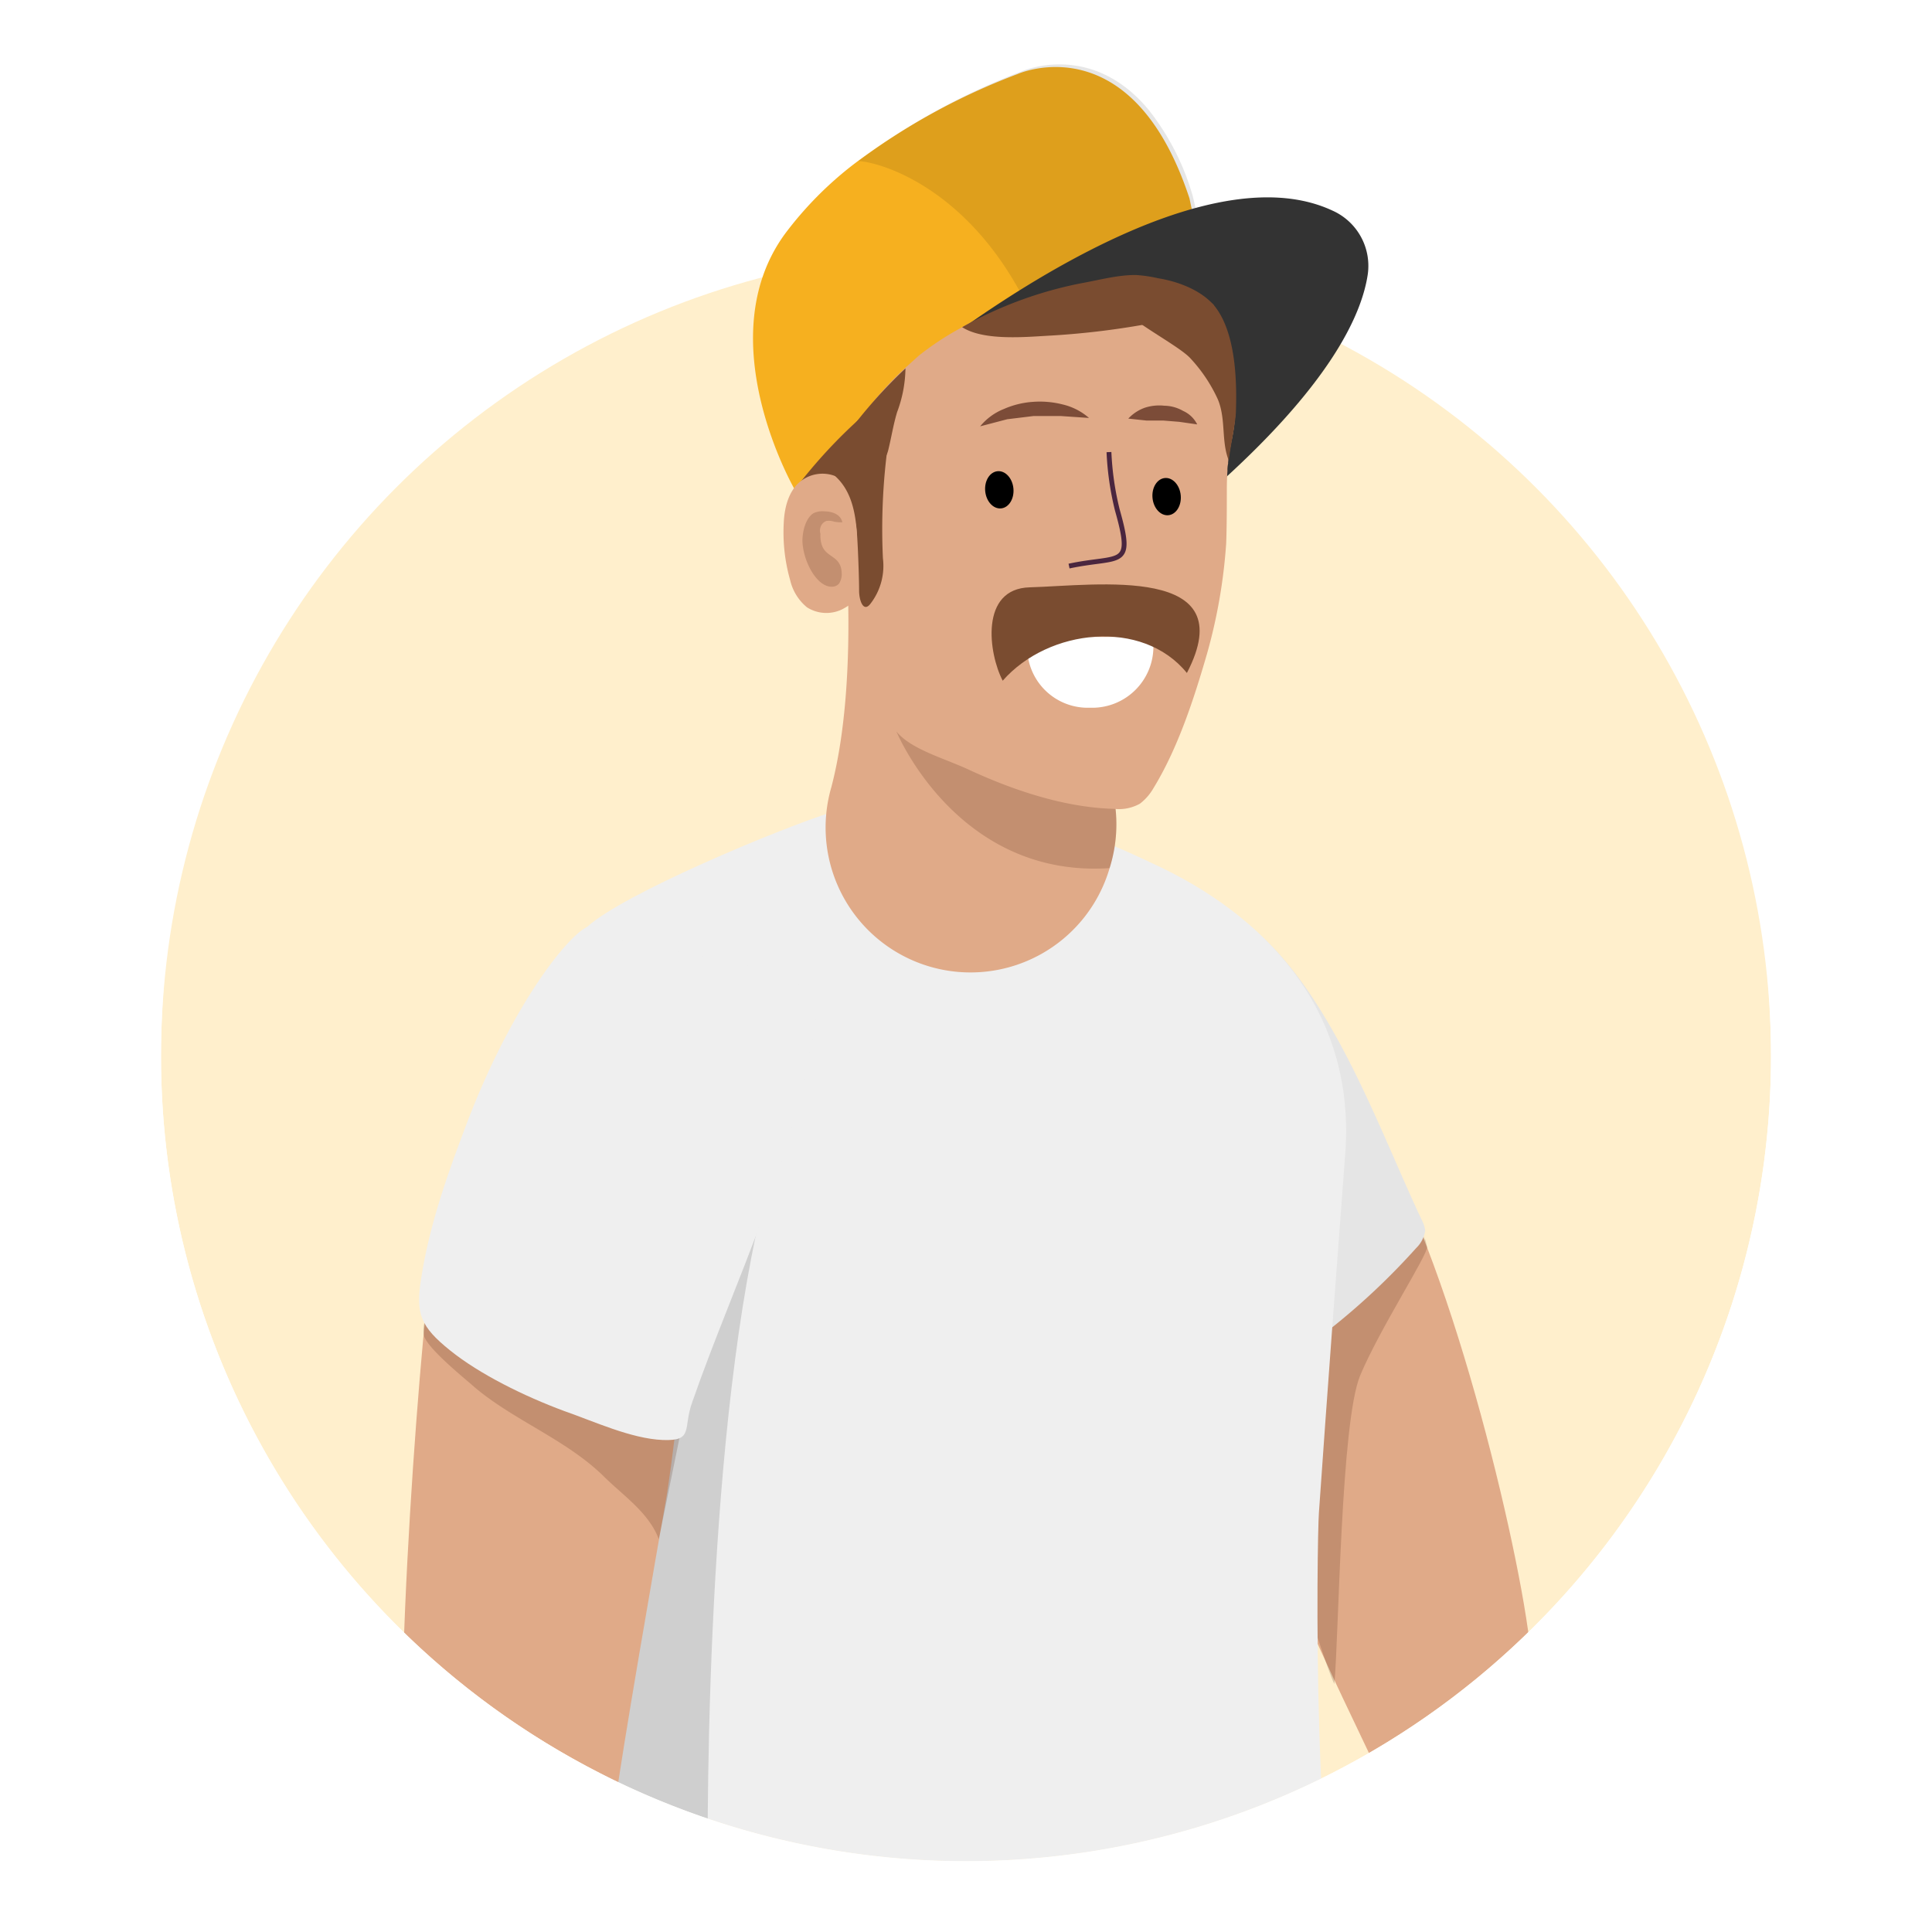 <svg xmlns="http://www.w3.org/2000/svg" xmlns:xlink="http://www.w3.org/1999/xlink" width="300" height="300" viewBox="0 0 300 300"><defs><clipPath id="clip-path"><path d="M275,164a125,125,0,0,1-250,0C25,95,81-51,150-51S275,95,275,164Z" fill="none"/></clipPath></defs><title>customer-male-2</title><g id="Background"><rect width="300" height="300" fill="#fff"/><circle cx="150" cy="164" r="125" fill="#ffefcc"/></g><g id="Customers"><g clip-path="url(#clip-path)"><g id="Man_3" data-name="Man 3"><g id="Body"><path d="M247,274.6c-.3-2.4-9.2-17.3-9.5-19.7-2.2-18-14-65.3-25.5-80.2-2.4-3.2-5-6.3-8.8-4.6s-4.8,3.3-6.8,4.8c-4.5,3.3-11.1,7.2-13.5,12.5-4.7,10.4,3.3,20.4,8.4,29,2.6,4.4,5.3,8.9,7.8,13.5s1.7,10.9,2.2,17c.3,4,22.4,46.9,22.6,50.9C234.1,292,238.9,283,247,274.6Z" fill="#e0aa88"/><path d="M220.8,191.2c1,3.2,0-.7.8,2.4.2,1.1-7.4,12.8-10.4,20s-3.3,40.4-4,47.9c-1.9-3.6-13.1-41.6-15.2-45.1-.4-.6-3.7-5.3-3.6-6s5.7-3.5,6.4-3.8C203.3,201.5,211.7,195,220.8,191.2Z" fill="#512712" opacity=".2"/><path d="M177.9,138.8c5.7.2,11.8,1.8,14.6,3.8,13.7,9.7,21.3,32.1,28.3,46.9a4.3,4.3,0,0,1,.5,1.6,4.7,4.7,0,0,1-1.4,2.7,107.6,107.6,0,0,1-13.4,12.6c-3.5,3.7-5.7-2-10.5.1a1.8,1.8,0,0,1-1.2.3c-.6,0-.9-.6-1.2-1-5.4-9.1-9.4-18.8-14.3-28.1s-10-18.1-13.4-28.1C163.1,141.1,170.2,138.5,177.9,138.8Z" fill="#e5e5e5"/><path d="M209.8,310.8c-6.2-14.6-5.3-72.1-5-75.9,1.3-18.7,2.7-37.3,4.1-55.9,1.5-20.8-10.8-35.7-28.6-44.3-8.2-3.9-14.7-6.8-23.8-7.6s-18.8-3.7-27.3-1-32.4,12.7-38,17.8c-13.7,12.4-13.8,32.3-5.8,47.4s10.6,72.2,8.9,86.5-5.2,26.4,1.7,35.6c11.6-1,38.3,9,67.1,9C185,322.4,192.2,321.2,209.8,310.8Z" fill="#efefef"/><path d="M122,175.1c-2.1-.2-2.1-1.9-3.6.2l1.6,3.4-2.1,3c-1.5,2.8-6.5,5.3-8.9,7.2-5.9,4.9-8.9,9.6-10.4,17.2-2.3,11.3-3.6,22.9-5.9,34.4-1.2,6.4,1,33.1,1.3,40,4.1,2,11.6,10.6,15.9,12.2C109.7,268.6,110.7,205.7,122,175.1Z" fill="#cfcfcf"/><path d="M263.6,285.7l.6,2.2a4,4,0,0,1-.2,2.4l-3.4,7.1-.7,7.3-4.4-1.5,1.1-9.8,6.2-7.9C263.1,285.3,263.5,285.3,263.6,285.7Z" fill="#e0aa88"/><path d="M157.4,326.7c-11.2-11.3-22-19.5-33.9-29.5s-22.2-12-28.1-16.2c1-8.1,6.8-41.3,7.8-46.9,1.5-8.3,1.9-16.5,3.8-24.8.8-3.6.8-3.1-2.7-4l-13.7-3.7-23.5-6.2c-2.1,13.9-7.1,81.6-3.2,90s34.4,27.4,49.6,33.8c11.6,4.9,39,24.6,39,24.6Z" fill="#e0aa88"/><path d="M102.3,239c-1.6-4.2-5.5-6.7-8.7-9.9-5.8-5.6-13.7-8.5-19.8-13.6-1.2-1.1-7-5.7-7.9-7.9a4.1,4.1,0,0,1,0-2.2H66a61.4,61.4,0,0,0,9.7,5.4c3.1,1.2,7.4,3.2,10.7,3.1,6.3,1.4,13.7,3.5,20,5Z" fill="#512712" opacity=".2"/><path d="M126.8,156.9c1.1-8.2-28.3-8.1-34.8-13-1.6-1.2-11.4,9.6-19.2,29.7-3.1,8.1-6.1,16.4-7.4,24.9-.9,5.5-.1,7.5,4.5,11.2s11.5,7.1,17.7,9.4c4.6,1.6,10.4,4.3,15.3,4.5s3.1-1.8,4.6-5.9C114.1,198.7,123.9,179.8,126.8,156.9Z" fill="#efefef"/></g><g id="Head"><path d="M126.9,82.9c-3.2-7.1-6.6-14.8-5.1-22.4a21.1,21.1,0,0,1,9.3-13.1,25.4,25.4,0,0,1,15.7-3.6,17.6,17.6,0,0,1,9.5,3.1c4.5,3.1,6.7,8.7,7.5,14.1a42,42,0,0,1-15.9,39.4,23.9,23.9,0,0,1-4.3,2.7c-2.3,1.1-4.8,1.7-7.1,2.8a8.6,8.6,0,0,0-4.5,5.2,55.8,55.8,0,0,0,.9-5.9c.5-2.5,2-5.7,1.6-8.2C133.7,91.8,129.2,87.7,126.9,82.9Z" fill="#7a4c30"/><path d="M188.1,46.9s-37.9-6-64.7,29.1c0,0-13.5-23.3-1.5-39.7a55.8,55.8,0,0,1,10.8-10.9A101.9,101.9,0,0,1,158,11.5s17.7-8,26.7,19.3l1.5,7.1Z" fill="#f6b01f"/><path d="M186.8,37.6l-17.9,5.1-1.3.4-9,2.6c-8.7-16.2-21.2-20.4-25.3-20.7a104,104,0,0,1,25.3-13.9s10.8-4.9,19.8,6a38.9,38.9,0,0,1,6.8,13.3l.9,3.8Z" opacity=".1"/><path d="M138.8,59.1s44.3-37.5,68.1-26.4a9.4,9.4,0,0,1,5.5,9.8c-.9,6.3-5.8,17.4-24.7,34C155.1,105.2,138.8,59.1,138.8,59.1Z" fill="#333"/><path d="M172.3,134.8a22.5,22.5,0,0,1-43.2-12.6c2.3-8.8,2.8-19.7,2.6-29-.1-4.1.4-6.6-.3-10.6,1.1,3.3,4.2,5.6,7.2,7.4,5,3.2,11.1,7.1,17,8.4,4.1.9,8.5,1.3,12.7,2.1l2.9,14.3,1.7,8.7A22.6,22.6,0,0,1,172.3,134.8Z" fill="#e0aa88"/><path d="M172.3,134.8c-23.7,1.6-33.1-21.2-33.1-21.2l32,1.2,1.7,8.7A22.6,22.6,0,0,1,172.3,134.8Z" fill="#512712" opacity=".2"/><path d="M191.8,64.5a29,29,0,0,1-.6,4.1c-.2,1.1-.4,2.1-.5,3.2V72a4.1,4.1,0,0,0-.1,1.1c-.1,1.3-.1,2.5-.1,3.7s0,5.1-.1,7.6a83.8,83.8,0,0,1-3,17.2h0c-2,6.9-4.5,14.6-8.3,20.8a8.1,8.1,0,0,1-2.1,2.4,6.7,6.7,0,0,1-4,.8c-7.7-.2-15.7-2.9-22.6-6.1-5.4-2.5-13-4.1-12.4-9.9a36.9,36.9,0,0,0-1.8-15.9c-.8-2.6-1.9-5.2-2.9-7.8s-2.3-5.3-3.3-7.9-1.3-2.9-1.3-4.3a4,4,0,0,1,.7-2.1,55.4,55.4,0,0,1,4.2-6.5,45.6,45.6,0,0,1,7-8l2.1-1.9A45,45,0,0,1,151,50a61.5,61.5,0,0,1,16.8-5.6,39.5,39.5,0,0,1,8.4-1.1l3.5.2c3.1.5,6.6,1.8,8.7,4.2a11.8,11.8,0,0,1,1.1,1.9C191.3,53.8,192,60,191.8,64.5Z" fill="#e0aa88"/><path d="M188.5,48c-3,.8-6.1,1.6-9.2,2.1a124.9,124.9,0,0,1-16,2c-3.8.2-10.5.9-13.9-1.3A61.9,61.9,0,0,1,167.8,44c2.8-.5,5.7-1.3,8.5-1.3a21.1,21.1,0,0,1,3.5.5c3.1.5,6.6,1.8,8.7,4.2Z" fill="#7a4c30"/><path d="M191.9,64.2c-.2,2.4-.8,4.8-1.1,7.3-1.2-3-.4-6.4-1.7-9.5a23.9,23.9,0,0,0-4.2-6.3c-2.2-2.5-13.2-7.6-12.6-10.8.8-4.8,14.4.4,16.2,2.5C191.9,51.5,192.1,59.2,191.9,64.2Z" fill="#7a4c30"/><path d="M168.8,109.9h.9a9.5,9.5,0,0,0,9.4-9.4V98.9H159.5v1.6A9.4,9.4,0,0,0,168.8,109.9Z" fill="#fff"/><path d="M159.9,91.2c10.4-.3,33.2-3.6,24.4,13.3-6.9-8.5-21.5-6.9-28.6,1.2C153.5,101.5,152.1,91.4,159.9,91.2Z" fill="#7a4c30"/><path d="M130.6,74.2c-.4-.3-2.6-.2-2.7-.8s.7-1.3.9-1.6,1.5-2.8,2.6-4.2a76,76,0,0,1,9.2-10.4,20,20,0,0,1-1.3,6.8c-.6,2-.9,4-1.4,6C136.9,73.5,133.6,73.4,130.6,74.2Z" fill="#7a4c30"/><path d="M130.1,74.1a5.5,5.5,0,0,0-6.1.9c-1.6,1.5-2.2,3.9-2.3,6.2a27.1,27.1,0,0,0,1,8.9,7.7,7.7,0,0,0,2.6,4.2,5.6,5.6,0,0,0,5.5.3,9.9,9.9,0,0,0,4.1-4c2-3.4.5-5.7-.6-9.1S132.8,75.6,130.1,74.1Z" fill="#e0aa88"/><path d="M137.9,68.9a96.9,96.9,0,0,0-.8,17.8,9.6,9.6,0,0,1-1.9,7c-1.1,1.5-1.8-.4-1.8-2s-.1-4.4-.2-6.6c-.2-4-.4-8.7-3.9-11.5C131.9,72.9,135.3,69.6,137.9,68.9Z" fill="#7a4c30"/><ellipse cx="155.2" cy="76.1" rx="2.2" ry="2.9" transform="translate(-6.5 14.9) rotate(-5.4)"/><ellipse cx="181.1" cy="77.1" rx="2.2" ry="2.9" transform="translate(-6.4 17.4) rotate(-5.4)"/><path d="M133,82.3c-.2-2.4-1.5-5.5-4.4-5.6a4.7,4.7,0,0,0-1.7.3,7.7,7.7,0,0,0-4,3.3,6.5,6.5,0,0,0-.6,5.1c.9,2.7,4.3,7,7.6,5.6S133.2,84.7,133,82.3Z" fill="#e0aa88"/><path d="M124.6,84c0-1.7.6-3.6,1.7-4.3a3.2,3.2,0,0,1,1.7-.3c.9,0,2.5.3,2.8,1.7a5.7,5.7,0,0,1-1.3-.1,2.5,2.5,0,0,0-1.2-.1,1.5,1.5,0,0,0-.9,1,1.7,1.7,0,0,0,0,1,4.7,4.7,0,0,0,.2,1.7c.7,2.1,3,1.6,3.1,4.4a2.7,2.7,0,0,1-.4,1.6,1.4,1.4,0,0,1-1,.5C126.9,91.3,124.7,87.2,124.6,84Z" fill="#512712" opacity=".2"/><path d="M152.2,66.2a9.1,9.1,0,0,1,3.7-2.7,13.5,13.5,0,0,1,4.5-1.1,14.4,14.4,0,0,1,4.6.4,9.5,9.5,0,0,1,4.1,2.1l-4.4-.3h-4.2l-4.1.5Z" fill="#7c4c38"/><path d="M175.2,65a6.5,6.5,0,0,1,2.6-1.7,7.3,7.3,0,0,1,3-.3,6,6,0,0,1,2.9.8,4.5,4.5,0,0,1,2.2,2.1l-2.8-.4-2.5-.2H178Z" fill="#7c4c38"/><path d="M166,87.9c8-1.7,10.1.5,7.5-8.7a45.4,45.4,0,0,1-1.3-9" fill="none" stroke="#4a263f" stroke-miterlimit="10" stroke-width=".75"/></g></g></g></g><g id="Rulers"><path d="M220.7,0C253.5,48.8,275,121.2,275,164a125,125,0,0,1-250,0C25,121.2,46.5,48.8,79.3,0H0V300H300V0Z" fill="#fff"/></g></svg>